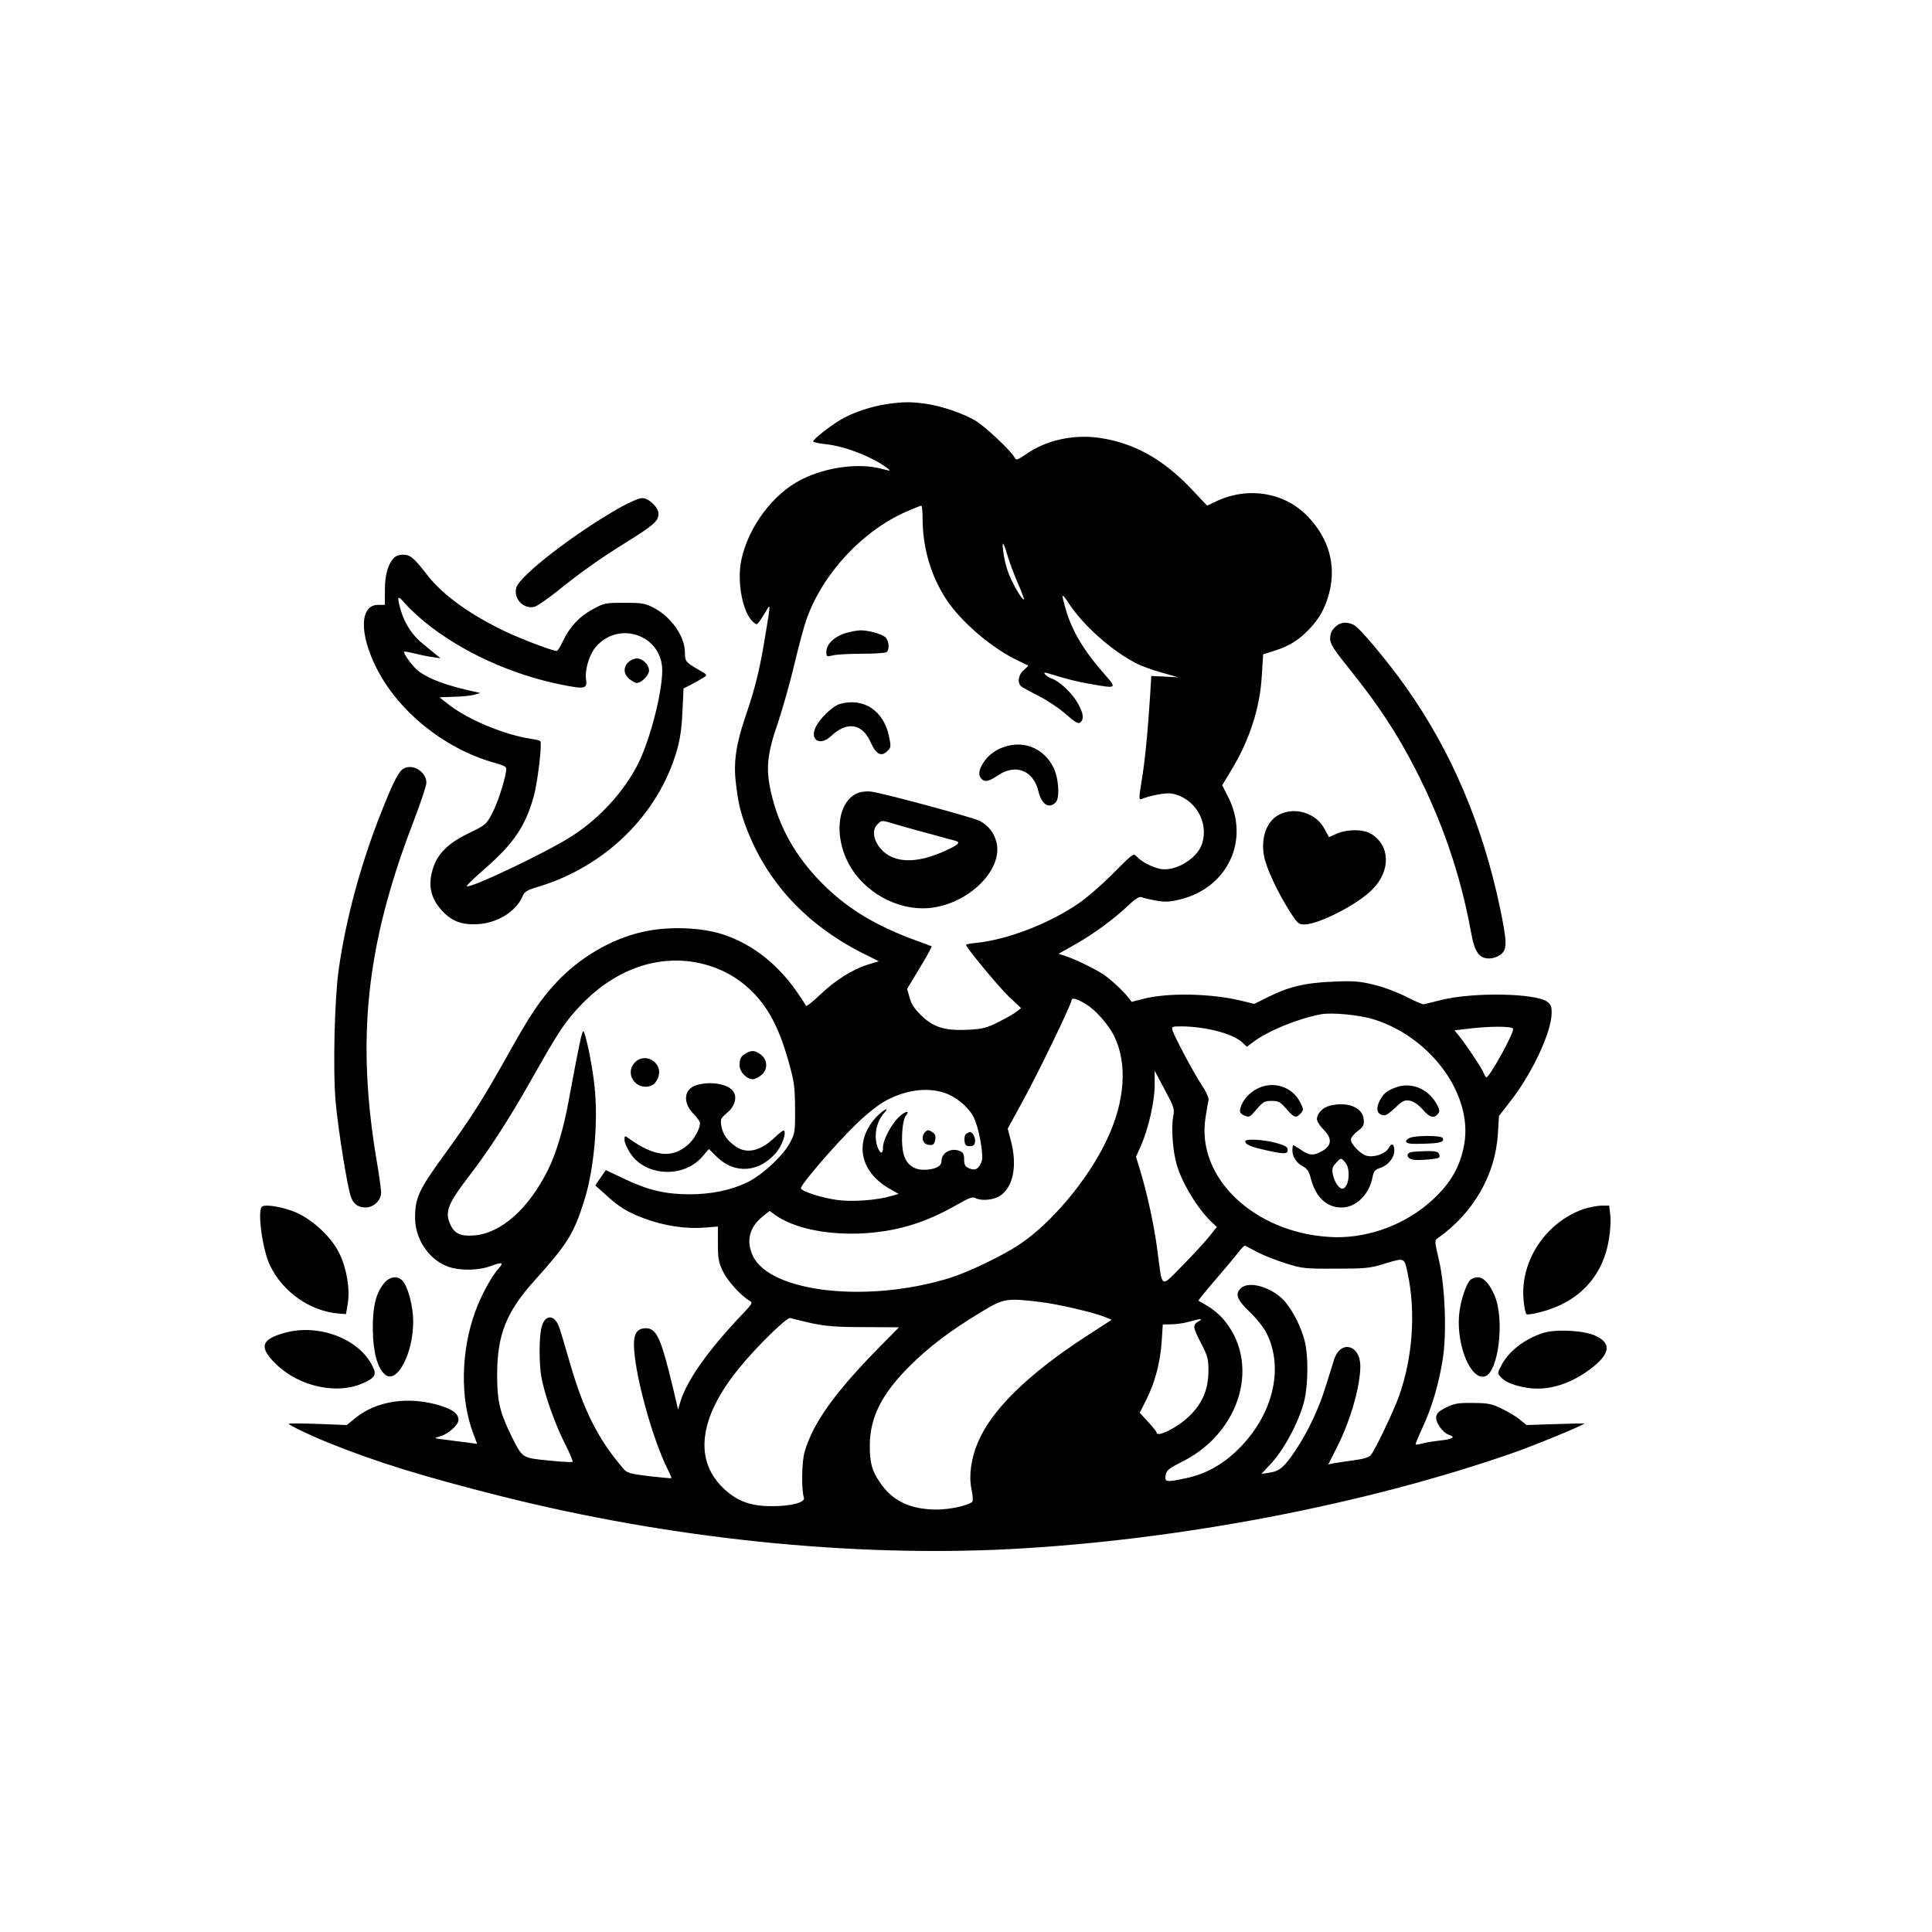 <?xml version="1.0" standalone="no"?>
<!DOCTYPE svg PUBLIC "-//W3C//DTD SVG 20010904//EN"
 "http://www.w3.org/TR/2001/REC-SVG-20010904/DTD/svg10.dtd">
<svg version="1.0" xmlns="http://www.w3.org/2000/svg"
 width="1024pt" height="1024pt" viewBox="0 0 1024 1024"
 preserveAspectRatio="xMidYMid meet">
<g transform="translate(0,1024) scale(0.1,-0.1)"
fill="#000000" stroke="none">
<path d="M4705 8099 c-85 -12 -187 -46 -250 -84 -61 -37 -145 -103 -145 -115
0 -4 29 -10 64 -14 102 -10 248 -67 326 -125 24 -19 24 -19 -30 -5 -121 31
-292 8 -421 -57 -152 -76 -283 -252 -320 -428 -24 -115 7 -277 62 -327 19 -17
20 -17 37 6 9 13 25 38 34 54 23 41 22 33 -7 -140 -29 -177 -52 -269 -105
-425 -48 -141 -63 -239 -50 -346 11 -100 24 -157 54 -236 109 -291 318 -517
618 -669 l86 -43 -56 -17 c-82 -25 -175 -83 -256 -161 -39 -37 -72 -63 -74
-58 -2 5 -25 40 -51 78 -103 146 -233 247 -382 298 -121 41 -298 47 -436 15
-166 -38 -333 -137 -456 -269 -84 -91 -138 -171 -251 -374 -139 -248 -194
-334 -340 -536 -137 -188 -156 -230 -156 -336 0 -115 76 -225 179 -260 63 -21
160 -19 223 5 60 22 70 19 41 -13 -35 -37 -94 -145 -123 -226 -78 -212 -82
-464 -11 -651 l20 -53 -57 8 c-31 4 -84 10 -117 15 -55 6 -57 8 -29 15 45 10
104 61 104 89 0 32 -29 55 -97 76 -167 51 -337 26 -451 -67 l-44 -36 -154 6
c-85 3 -154 3 -154 1 0 -7 118 -64 221 -105 247 -99 488 -174 904 -279 898
-226 1859 -325 2710 -280 887 48 1862 234 2648 507 105 36 371 145 385 158 2
1 -67 0 -152 -3 l-155 -5 -39 32 c-22 17 -67 43 -99 58 -49 23 -72 27 -148 27
-76 1 -98 -3 -140 -24 -39 -19 -51 -31 -53 -51 -3 -29 36 -84 68 -94 37 -12
20 -23 -46 -30 -36 -4 -79 -11 -96 -16 -18 -5 -33 -7 -35 -5 -2 1 15 42 37 90
49 105 85 228 106 356 23 138 14 388 -19 530 -23 98 -24 106 -7 117 188 132
306 335 319 553 l6 95 71 92 c110 145 207 355 208 452 1 35 -4 47 -24 62 -62
45 -392 51 -560 9 -47 -12 -89 -22 -95 -23 -5 -1 -46 17 -90 39 -44 23 -120
52 -170 64 -78 19 -107 22 -220 17 -148 -6 -235 -27 -347 -83 l-70 -35 -61 15
c-162 41 -400 46 -530 11 l-59 -15 -20 26 c-26 33 -91 93 -126 117 -43 29
-143 78 -194 96 l-47 16 87 49 c102 58 205 134 281 206 37 35 59 49 70 45 9
-4 43 -12 77 -18 50 -9 73 -8 130 6 252 63 370 314 253 544 l-31 61 47 78 c98
161 153 331 163 503 l7 113 57 18 c79 24 135 59 190 118 54 58 82 110 103 189
38 146 -1 288 -112 404 -121 128 -312 161 -480 85 l-55 -26 -81 86 c-153 162
-309 248 -495 274 -136 18 -277 -13 -383 -87 -49 -33 -53 -34 -62 -17 -19 36
-162 170 -211 197 -70 39 -171 73 -253 86 -81 12 -121 12 -208 0z m185 -611
c1 -153 44 -300 125 -424 79 -121 245 -262 382 -326 26 -13 50 -24 52 -25 2
-2 -8 -12 -22 -24 -29 -22 -37 -69 -14 -87 7 -6 49 -29 93 -51 43 -22 108 -65
143 -96 50 -44 66 -53 77 -44 21 18 17 49 -16 106 -30 52 -98 115 -137 127
-11 4 -27 13 -33 21 -11 13 -6 13 36 0 89 -27 125 -36 207 -51 138 -24 138
-24 70 54 -108 122 -172 229 -204 342 -26 90 -24 93 20 26 77 -115 226 -247
354 -312 26 -14 87 -36 135 -49 l87 -25 -71 4 -72 3 -6 -101 c-13 -204 -28
-353 -45 -454 -15 -92 -15 -102 -1 -97 51 20 129 34 160 29 122 -22 199 -149
161 -267 -27 -80 -144 -149 -224 -132 -43 10 -98 38 -121 64 -18 20 -19 20
-125 -87 -58 -59 -141 -131 -184 -160 -156 -107 -373 -191 -539 -209 -32 -3
-58 -8 -58 -11 0 -13 170 -219 226 -273 l66 -62 -24 -19 c-12 -10 -56 -35 -96
-55 -64 -32 -85 -37 -161 -41 -122 -6 -185 13 -248 76 -35 33 -53 61 -62 94
l-13 47 67 111 c37 61 65 113 63 114 -1 1 -43 17 -93 35 -195 72 -338 156
-463 275 -146 139 -242 296 -288 476 -38 147 -32 222 30 402 25 75 64 212 86
306 22 93 51 202 66 243 86 241 298 468 530 568 38 17 72 30 77 31 4 0 7 -33
7 -72z m455 -208 c9 -30 32 -90 51 -134 19 -43 33 -80 31 -83 -8 -8 -67 94
-85 148 -11 30 -22 79 -25 109 -7 61 1 50 28 -40z m-1632 -2146 c109 -25 201
-76 277 -153 84 -85 139 -191 187 -358 33 -116 36 -140 37 -258 1 -122 -1
-133 -26 -180 -36 -70 -151 -176 -230 -213 -87 -41 -189 -62 -303 -62 -126 0
-218 21 -342 80 l-102 48 -28 -40 -28 -41 55 -49 c71 -66 119 -95 210 -128
101 -37 213 -54 308 -47 l77 6 0 -92 c0 -80 4 -99 28 -148 25 -51 96 -128 141
-154 16 -9 13 -16 -34 -65 -187 -196 -300 -356 -335 -473 l-11 -38 -23 98
c-67 281 -90 333 -148 333 -43 0 -63 -26 -63 -84 0 -146 97 -503 181 -668 11
-22 19 -41 17 -43 -2 -1 -55 4 -118 11 -105 13 -117 17 -138 42 -136 160 -210
309 -286 574 -24 84 -48 164 -54 178 -24 63 -72 63 -90 1 -15 -47 -16 -199 -2
-272 17 -93 73 -250 123 -348 26 -51 45 -96 42 -99 -3 -3 -60 0 -128 7 -139
14 -137 12 -192 121 -65 131 -80 192 -80 330 0 217 48 337 202 507 167 186
203 242 256 408 55 167 79 426 58 620 -12 112 -47 281 -59 289 -7 4 -23 -72
-78 -369 -27 -149 -67 -281 -110 -367 -104 -207 -248 -334 -390 -346 -75 -6
-108 10 -130 65 -26 61 -8 106 101 248 105 136 212 301 333 515 145 257 178
307 266 398 181 187 409 266 629 216z m2047 -219 c49 -31 114 -105 143 -162
74 -146 61 -349 -36 -553 -99 -211 -295 -445 -467 -558 -89 -59 -268 -145
-365 -175 -433 -135 -950 -78 -1044 115 -38 80 -20 153 52 211 l36 29 30 -22
c97 -68 261 -104 445 -98 192 8 348 54 526 157 56 32 76 39 90 31 30 -16 93
-11 127 10 73 44 97 161 60 297 l-16 61 76 139 c79 142 263 522 263 543 0 15
34 4 80 -25z m1525 -79 c303 -97 521 -400 476 -659 -22 -129 -82 -226 -199
-323 -143 -118 -336 -182 -517 -170 -401 25 -704 316 -656 629 6 40 13 81 16
92 4 13 -8 42 -35 83 -46 70 -144 255 -155 290 -6 21 -4 22 47 22 129 -1 271
-38 321 -84 l26 -24 33 25 c80 60 232 122 358 147 60 11 207 -3 285 -28z m735
-50 c0 -30 -125 -256 -142 -256 -3 0 -9 9 -13 20 -7 22 -91 149 -130 197 l-26
32 43 5 c132 18 268 19 268 2z m-1802 -466 c-11 -55 -2 -184 19 -253 29 -102
117 -243 192 -311 l21 -19 -41 -51 c-22 -28 -86 -97 -142 -154 -119 -120 -105
-128 -133 83 -16 127 -55 307 -94 432 l-19 62 26 58 c40 91 73 236 73 322 l0
76 53 -100 c51 -95 53 -102 45 -145z m-1192 120 c53 -23 111 -74 134 -120 28
-55 55 -201 43 -235 -13 -40 -35 -52 -67 -37 -21 9 -26 19 -26 47 0 28 -5 37
-24 45 -47 18 -96 -10 -96 -55 0 -28 -37 -45 -94 -45 -61 0 -102 38 -111 104
-10 61 -1 162 16 182 25 31 -3 26 -37 -7 -41 -39 -84 -121 -84 -161 0 -37 -15
-35 -29 3 -21 60 -6 135 36 181 32 35 -4 17 -39 -19 -124 -130 -94 -294 71
-386 l44 -25 -39 -11 c-79 -23 -204 -32 -287 -21 -80 11 -182 43 -192 61 -8
13 184 236 296 344 56 54 119 103 157 123 113 60 235 72 328 32z m1639 -837
c33 -17 101 -44 150 -59 85 -27 99 -29 265 -28 161 0 182 2 264 28 101 30 99
31 116 -49 45 -205 28 -450 -45 -655 -28 -78 -125 -282 -149 -312 -9 -12 -38
-21 -92 -28 -43 -6 -91 -13 -107 -16 l-27 -6 44 87 c72 140 126 326 126 434 0
114 -105 141 -139 35 -5 -16 -24 -76 -42 -134 -36 -120 -94 -244 -161 -345
-61 -91 -84 -111 -137 -120 l-45 -7 58 63 c70 78 150 234 171 334 19 91 19
236 0 308 -19 72 -57 150 -101 204 -62 76 -190 118 -236 76 -34 -30 -23 -61
46 -127 35 -33 75 -84 89 -112 96 -191 31 -445 -162 -627 -80 -75 -166 -121
-266 -142 -105 -22 -112 -21 -107 15 4 27 15 36 96 77 305 158 407 521 210
751 -19 23 -57 54 -82 69 -26 15 -48 28 -50 29 -2 1 38 51 90 111 51 59 106
125 122 146 16 21 32 36 35 35 3 -2 33 -17 66 -35z m-1150 -264 c93 -11 285
-56 343 -80 l34 -14 -137 -89 c-306 -199 -500 -389 -572 -561 -36 -85 -49
-177 -34 -247 7 -33 9 -64 4 -68 -22 -20 -119 -41 -190 -41 -140 1 -234 46
-300 145 -42 61 -53 103 -53 196 1 147 63 272 211 419 101 101 212 186 381
288 116 71 134 74 313 52z m-1215 -112 c76 -16 132 -21 280 -21 l185 -1 -94
-95 c-245 -248 -361 -410 -406 -564 -16 -53 -18 -201 -4 -245 7 -24 -68 -44
-166 -44 -109 -1 -180 23 -249 84 -171 151 -146 381 71 647 95 117 255 273
272 266 9 -3 59 -15 111 -27z m2055 11 c-35 -20 -34 -30 8 -112 38 -73 42 -85
42 -155 -1 -95 -32 -170 -101 -236 -63 -62 -174 -117 -174 -87 0 4 -20 29 -45
56 l-44 48 34 68 c47 93 74 197 82 308 l6 92 46 1 c25 0 66 6 91 13 59 17 81
19 55 4z"/>
<path d="M4487 6886 c-61 -17 -107 -59 -107 -99 0 -28 1 -29 33 -21 17 5 86 9
152 9 66 0 126 4 133 8 18 12 15 61 -6 80 -19 17 -91 37 -132 36 -14 0 -47 -6
-73 -13z"/>
<path d="M4452 6509 c-41 -12 -112 -82 -131 -128 -28 -66 28 -95 83 -43 85 81
167 68 211 -33 28 -63 56 -78 88 -46 20 19 20 25 9 78 -28 137 -136 207 -260
172z"/>
<path d="M5339 6286 c-57 -15 -101 -46 -128 -90 -24 -38 -27 -66 -9 -84 19
-19 39 -14 87 18 94 64 189 27 215 -85 17 -69 56 -94 91 -58 24 23 16 133 -13
188 -47 93 -145 138 -243 111z"/>
<path d="M4556 6040 c-122 -38 -143 -246 -42 -405 93 -145 273 -230 434 -205
201 31 370 208 333 348 -14 51 -44 88 -90 112 -37 18 -502 144 -571 154 -19 3
-48 1 -64 -4z m208 -174 c45 -13 126 -36 181 -50 55 -15 108 -30 118 -32 30
-9 19 -20 -50 -52 -120 -55 -217 -66 -289 -33 -76 35 -117 128 -75 170 26 26
18 26 115 -3z"/>
<path d="M3955 4658 c-28 -16 -35 -28 -35 -65 0 -34 37 -73 70 -73 10 0 29 9
44 21 36 28 36 80 0 108 -30 24 -50 26 -79 9z"/>
<path d="M3360 4603 c-52 -66 25 -153 100 -113 10 5 23 24 29 41 28 80 -77
138 -129 72z"/>
<path d="M3693 4489 c-69 -20 -76 -92 -17 -153 19 -19 34 -41 34 -49 0 -31
-31 -86 -64 -115 -84 -73 -178 -63 -313 34 -22 16 -23 15 -23 -8 0 -14 14 -45
31 -71 81 -123 283 -132 381 -18 l35 41 45 -44 c94 -90 222 -80 311 24 32 38
56 104 42 118 -3 3 -24 -13 -48 -36 -74 -72 -148 -90 -207 -49 -45 30 -69 65
-77 110 -5 35 -3 41 30 68 39 32 54 77 37 109 -23 43 -118 62 -197 39z"/>
<path d="M6664 4470 c-44 -22 -79 -63 -90 -104 -5 -21 -1 -28 21 -38 26 -12
29 -10 65 32 34 40 43 45 80 45 37 0 46 -6 79 -43 40 -47 50 -50 75 -23 16 18
16 21 -3 59 -42 83 -143 115 -227 72z"/>
<path d="M7397 4476 c-46 -17 -64 -32 -83 -67 -21 -41 -18 -68 9 -78 18 -7 30
-1 70 36 42 40 53 44 80 39 20 -4 45 -21 67 -46 37 -43 60 -50 81 -24 11 13
10 22 -6 52 -46 82 -135 119 -218 88z"/>
<path d="M7050 4380 c-39 -9 -70 -42 -70 -72 0 -11 16 -36 35 -55 49 -49 44
-88 -15 -118 -40 -21 -61 -19 -104 10 -20 14 -39 25 -41 25 -3 0 -5 -12 -5
-28 0 -34 23 -68 59 -86 20 -11 30 -27 39 -64 26 -98 83 -152 163 -152 77 0
147 70 164 162 6 31 13 39 41 48 42 14 74 54 74 91 0 37 -14 44 -30 14 -16
-30 -76 -51 -116 -41 -32 8 -84 61 -84 86 0 10 16 30 36 45 30 23 35 32 32 62
-5 63 -86 96 -178 73z m81 -302 c30 -37 18 -138 -17 -138 -18 0 -43 38 -50 78
-5 26 -2 38 17 58 27 29 26 29 50 2z"/>
<path d="M7472 4209 c-13 -5 -22 -15 -19 -21 3 -10 29 -12 93 -10 88 2 113 10
100 31 -9 13 -141 14 -174 0z"/>
<path d="M6600 4191 c0 -16 25 -28 95 -44 108 -25 130 -26 130 -2 0 16 -12 23
-60 37 -65 18 -165 24 -165 9z"/>
<path d="M7478 4133 c-27 -7 -22 -32 8 -39 25 -6 133 2 142 11 3 2 2 11 -1 20
-5 11 -21 15 -69 14 -35 -1 -71 -3 -80 -6z"/>
<path d="M4900 4236 c-20 -26 -8 -61 22 -64 23 -3 29 2 34 24 5 20 2 31 -11
41 -24 17 -30 16 -45 -1z"/>
<path d="M5122 4231 c-8 -5 -12 -21 -10 -37 2 -23 8 -29 28 -29 18 0 26 6 28
23 3 22 -13 52 -27 52 -3 0 -12 -4 -19 -9z"/>
<path d="M3290 7552 c-239 -134 -539 -365 -554 -428 -15 -58 40 -115 97 -100
13 3 65 39 116 79 130 105 229 175 377 267 140 87 164 109 164 147 0 34 -51
83 -87 83 -15 0 -66 -22 -113 -48z"/>
<path d="M2087 7282 c-32 -35 -47 -90 -47 -170 l0 -78 -36 0 c-97 0 -101 -151
-9 -334 115 -229 357 -425 616 -500 72 -21 76 -23 71 -49 -10 -62 -46 -170
-75 -225 -29 -55 -36 -60 -112 -97 -109 -51 -168 -105 -194 -175 -36 -95 -23
-170 41 -240 53 -58 108 -78 195 -72 105 8 200 69 234 150 9 22 24 31 82 48
354 107 633 379 733 717 19 66 27 119 31 211 l6 123 41 21 c22 11 51 28 64 36
23 15 23 15 -30 45 -64 37 -68 42 -68 92 -1 83 -73 185 -164 233 -46 24 -61
27 -156 27 -101 0 -108 -1 -168 -34 -72 -39 -121 -92 -158 -168 -13 -29 -28
-53 -33 -53 -23 0 -176 58 -266 100 -188 88 -340 197 -421 303 -69 89 -89 107
-127 107 -20 0 -41 -7 -50 -18z m166 -340 c192 -156 457 -278 724 -331 123
-25 137 -22 129 29 -7 48 17 130 51 170 121 144 353 64 353 -123 0 -117 -63
-363 -126 -491 -73 -147 -201 -289 -349 -385 -128 -84 -546 -283 -561 -268 -3
3 41 45 96 93 154 134 216 227 260 387 19 70 44 273 34 288 -2 4 -24 10 -49
13 -140 21 -330 100 -432 178 -29 22 -53 41 -53 42 0 0 35 2 78 3 42 1 91 6
107 11 l30 9 -30 7 c-148 32 -239 66 -297 109 -27 20 -83 95 -76 103 2 2 28
-3 58 -10 30 -8 73 -16 95 -19 l40 -6 -27 22 c-14 12 -45 37 -67 55 -54 43
-95 105 -115 172 -24 81 -20 90 20 42 20 -23 68 -68 107 -100z"/>
<path d="M3330 6730 c-28 -28 -25 -64 6 -89 15 -12 32 -21 39 -21 24 0 65 41
65 66 0 31 -33 64 -65 64 -14 0 -34 -9 -45 -20z"/>
<path d="M7075 6915 c-17 -16 -25 -35 -25 -59 0 -29 17 -56 111 -173 143 -178
244 -331 340 -518 143 -278 240 -561 295 -862 19 -109 43 -143 97 -143 20 0
46 9 61 21 35 27 34 65 -3 244 -93 445 -260 837 -502 1177 -101 142 -245 313
-274 326 -40 19 -74 14 -100 -13z"/>
<path d="M2142 6168 c-28 -14 -55 -66 -120 -230 -109 -273 -189 -569 -227
-838 -22 -157 -31 -530 -16 -700 13 -147 63 -457 81 -504 14 -39 38 -55 78
-56 42 0 82 38 82 79 0 16 -9 82 -20 148 -114 661 -61 1162 191 1817 38 99 69
192 69 207 0 57 -69 101 -118 77z"/>
<path d="M6781 5923 c-66 -33 -99 -120 -82 -217 11 -65 74 -199 141 -303 36
-56 44 -63 73 -63 77 1 281 105 360 185 99 98 96 233 -5 295 -43 26 -128 26
-184 1 l-40 -18 -24 44 c-44 83 -154 118 -239 76z"/>
<path d="M1388 3844 c-25 -25 4 -230 43 -311 68 -142 214 -243 364 -255 l39
-3 9 55 c13 75 -5 186 -43 264 -39 84 -137 177 -227 218 -66 30 -170 48 -185
32z"/>
<path d="M8394 3832 c-204 -71 -341 -281 -318 -489 3 -35 10 -66 15 -69 5 -3
37 2 71 11 201 50 330 184 364 378 9 48 12 104 9 135 l-6 52 -42 0 c-23 -1
-65 -9 -93 -18z"/>
<path d="M2037 3440 c-44 -52 -62 -123 -61 -245 1 -117 23 -203 63 -239 63
-57 151 107 151 280 0 79 -27 183 -56 215 -26 29 -68 24 -97 -11z"/>
<path d="M7798 3460 c-25 -15 -59 -116 -65 -195 -12 -164 65 -343 138 -320 72
23 105 304 50 430 -38 85 -77 112 -123 85z"/>
<path d="M1510 3176 c-127 -35 -139 -76 -48 -165 122 -120 322 -164 460 -103
64 28 75 45 55 86 -70 149 -285 232 -467 182z"/>
<path d="M8179 3175 c-103 -33 -189 -102 -226 -181 -17 -34 -17 -35 9 -60 28
-29 115 -54 188 -54 100 0 206 43 301 121 86 72 86 124 1 161 -61 27 -207 34
-273 13z"/>
</g>
</svg>

